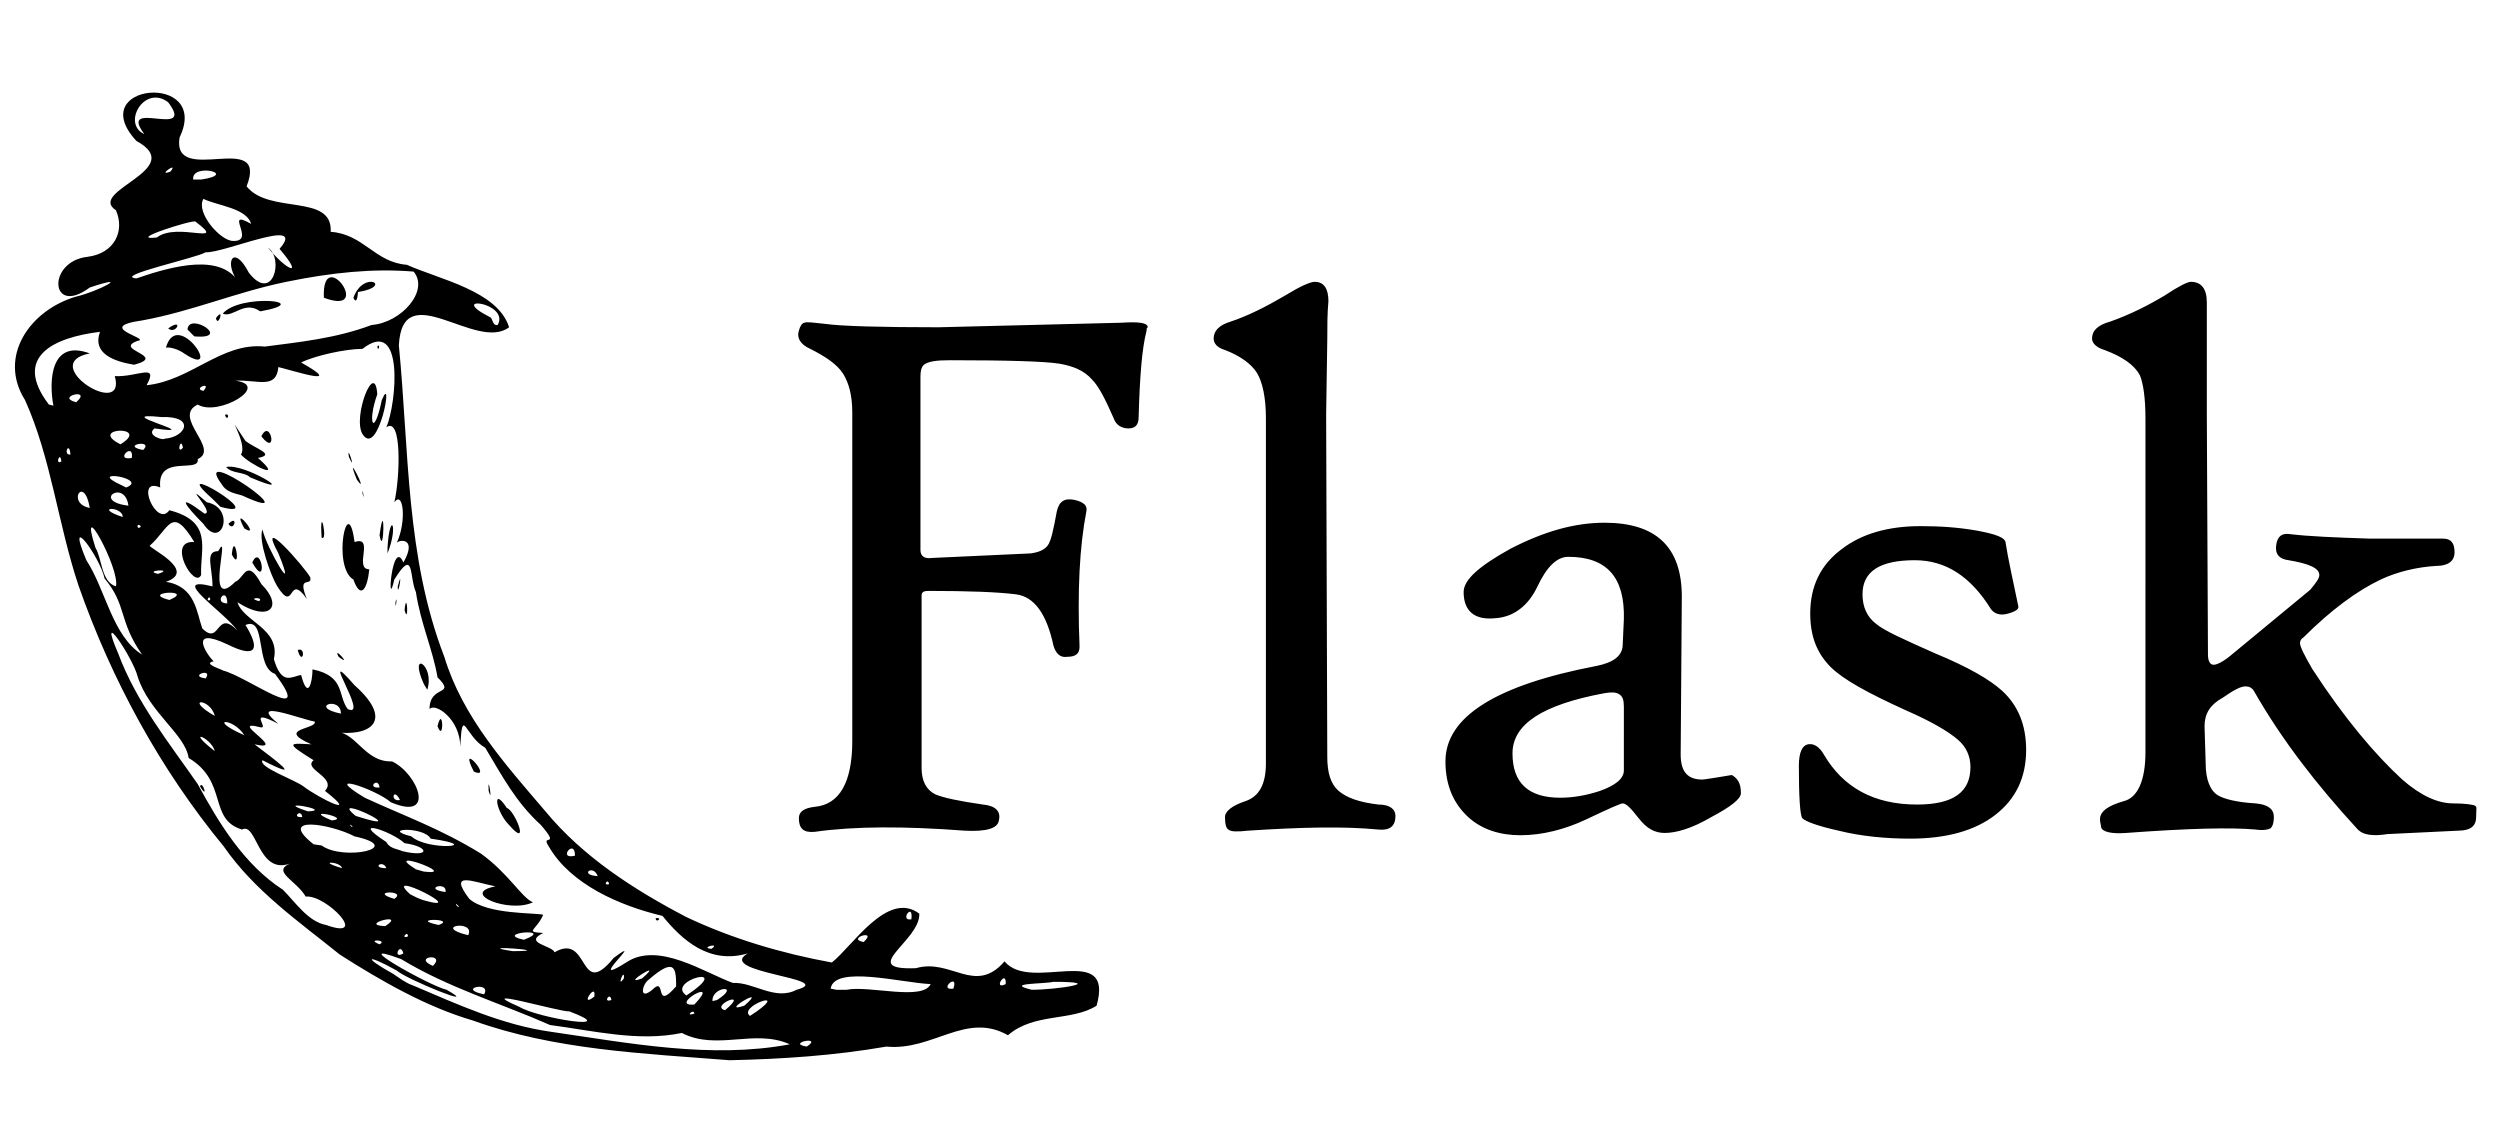 <?xml version="1.0" encoding="utf-8"?>
<!-- Generator: Adobe Illustrator 27.3.1, SVG Export Plug-In . SVG Version: 6.00 Build 0)  -->
<svg version="1.1" id="Layer_1" xmlns="http://www.w3.org/2000/svg" xmlns:xlink="http://www.w3.org/1999/xlink" x="0px" y="0px"
	 viewBox="0 0 220 100" style="enable-background:new 0 0 220 100;" xml:space="preserve">
<path d="M29.9,84c-3.6-2.9-7.5-5.6-10.2-9.5c-5.6-6.8-9.9-14.7-12.8-23c-1.8-5.4-2.4-11.2-4.7-16.3c-2.4-3.8,0.4-7.9,4.5-9.1
	c1.8-0.4,5.1-2.1,1.2-0.8c-3.5,2.6-3.8-2.3-0.2-2.7c2.4-0.3,3.3-2.3,2.5-4.1c-2.6-1.7,6.4-3.6,1.8-6.1c-4.7-5.1,6.6-6.1,3.8-0.3
	c-0.7,4.4,7.9-0.8,5.9,4.3c2,2.5,7.6,0.6,7.4,4c2.9,0.2,3.9,2.7,6.7,2.9c2.9,1.3,8,2.3,9,5.5c-2.9,2.2-9.4-4.6-9.7,1.6
	c0.9,9.2,0.6,18.6,4,27.4c1.6,5.3,5.4,9.5,8.9,13.6c3.3,4,7.8,6.9,12.4,9.3c4,1.9,8.4,3.2,12.8,4c1.8-1.4,4.9-6.4,7.7-4.3
	c0.1,2.4-5.5,5-0.3,4.8c3.1-0.9,5.2,2.4,7.8-0.6c2.3,2.8,9.7-1.8,8.1,3.9c-2.2,1.4-5.5,0.6-7.8,2.6C85,89,82.1,92.5,78,92.1
	c-4.6,0.8-9.2,1.1-13.8,1.2c-7.6-0.6-15.4-0.9-22.6-3.5C37.5,88.6,33.5,86.3,29.9,84L29.9,84z M36.3,86.7c4,1.7,7.9,3.5,12.2,4.1
	c6.9,1,14.1,2.4,21,1.1c-3.1-1.4-6.4,0.6-9.5-1c-3.8,0.8-7.8-0.2-11.6-0.7c-4.3-1.9-9-3.3-13.1-5.8c-5.1-1.9,2.6,2.4,4,2.7
	c3.2,1.8-3.5-0.9-4.4-1.7c-2.7-1.5-3-1.2-0.3,0.3C35.2,86.1,35.7,86.5,36.3,86.7L36.3,86.7z M28.7,81.4c3.9,1.4,0-2.7-1.8-2.5
	c-0.8-1.4-3-2.2-1.4-2.9c-2.8,1-2.9-3.7-4.2-3c-3-0.9-1.2-4.2-4.7-6.3c-0.3-2.1-3.5-4-4.5-7.2c-0.4-1.6-3.6-6.4-1.7-2
	c1.6,4.3,4.5,7.9,7,11.5c1.9,3.5,4.1,7.1,7.5,9.3C26,79.4,27.1,81.1,28.7,81.4L28.7,81.4z M17.6,69.2C17.8,68.6,18.4,70.5,17.6,69.2
	z M33.4,83.1C34.2,82.7,32.1,82.6,33.4,83.1z M35.5,83.9C35.2,82.8,34.5,84.5,35.5,83.9z M38.1,85C39.3,83.8,36.2,84.2,38.1,85z
	 M42.6,87.5C43.3,86.3,40.1,87,42.6,87.5z M33.9,81.5C35.9,80.2,31.4,81.4,33.9,81.5z M35.9,82.4C35.9,81.8,35.2,82.7,35.9,82.4z
	 M45.7,88.6c1.6,1,9.2,2.2,4.4,0.4C49.4,89.1,41.3,86.7,45.7,88.6z M30.1,76.4C30,75.8,27.7,75.7,30.1,76.4z M34.7,79.1
	C35.9,78.3,32.3,78.4,34.7,79.1z M38.6,81.4C40.3,80.8,35.8,80.8,38.6,81.4z M28.3,74.4c1.9,1.4,7.5,0.2,2.9-0.8
	c-2.1-1.1-6.9-1.9-3.6,0.7L28.3,74.4L28.3,74.4z M41.2,82.3C41.9,80.9,37.9,81.5,41.2,82.3z M37.2,79.2c4.5,1.3-3.8-2.9-1.1-0.5
	l0.6,0.3L37.2,79.2L37.2,79.2z M45.1,83.7C49.4,83.7,41.2,83.1,45.1,83.7z M26.6,71.9C26.5,71.1,25.6,72,26.6,71.9z M52.3,87.7
	C52.5,86.3,50.9,88.8,52.3,87.7z M34,76.4C33.7,75.6,32.6,76.4,34,76.4z M27.1,71.4C29.5,71.3,23.7,70.3,27.1,71.4z M18.9,66.1
	C18.6,64.9,16.2,64,18.9,66.1z M40.4,79.8C39.9,79.2,40.2,79.9,40.4,79.8z M53.8,88C53.7,87.2,53,88.3,53.8,88z M39.2,78.5
	C39.4,77.5,37.1,78.2,39.2,78.5z M29.2,72.2C31.1,72,26.3,71,29.2,72.2z M46.1,82.7C49,81.6,43.3,82.1,46.1,82.7z M37.3,76.7
	c3.3,0.4-3.9-2.2-0.7-0.2L37.3,76.7z M48.8,83.8c3.1-1.8,2.1,4.3,5.2,0.5c3.1-2.3-2.7,2.8,1.1,0.4c2.8-1.9,6.9,0.9,9.4,1.8
	c1.8-0.1,3.7,1.6,5.6,0.6c3.7-1-7.2-1.5-4.3-3.2c-3.4,1-5.8-1.2-7.5-3.3c-3.8-0.9-8.1-2.8-10-6.1c-0.8-1.2,1.1,0.2-0.7-1.9
	c-2.2-2-3.4-4.3-4.9-6.8c-1.8-1-2-3.8-2.2-0.1c0-2.4-2.2-3.9-2.7-3.3c0-2.2,2.4-1.1,0.7-2.8c-0.4-2.4-1.5-4.8-1.9-7.5
	c-0.6-1.3-0.1-4-1.9-1.1c-0.7,3.1-0.2-3.8,0.8-1.5c1.3-2.3-0.5-2-0.6-1.7c0.9-1.9,0.6-4.7-0.2-3.6c0.5-2.1,0.7-7.6-0.7-6.6
	c0.9-2.1,1.6-9.8-2.1-6.9c-1.5,0-4.2,0.6-5.4,1.2c3.9,2.2-0.4,0.8-2,0.4c-0.2,2-1.8,1.1-3.8,1.2c3.2,0.4-1.5,3.2-3.3,2.1
	c-2.3,1.1,2,3.9,0,4.8c0.2,1.3-3.6-0.5-3.3,2.5c-2.3-1-0.3,3.6,0.8,2c3.9,1,2.7,3.4,2.8,5.7c-0.6,1.3-3.1-3.1-0.6-2.9
	c-2-3.3-2.2-1.2-3.9,0.3c-0.4,0.1,4.3,2.2,1.4,3.2c2.6,0.4,2.7,2.7,3.2,4.1c1.6,1.6,1.2-1.8,3.1,0.2c-1.2-1.7-6.2-4.9-2.2-3.9
	c0-1.7-0.7-3.1,0.5-3.1c1.2-2.2-1.3,5.5,1.5,2.7c0.8-0.3,1-2.2,2.3,0.2c2,2,0.7,3.4-2.1,1.6c0.5,1.7,3.8,2.3,3.2,5
	c0.7,2.4,1.6,1.5,2.4,1.4c0.6,2.3,1,0.6,1-0.5c2.9,0.6,2.2,2.3,3.1,3.5c2,0.9-2.8-6,0.6-2.1c3.6,3.2,1.3,4.6-1.9,4.1
	c2-0.2,2.7,2.7,5.2,2.6c2.3,1.1,3.9,5.3-0.1,3.6c-1.4-1.2-6.3-2.8-2.3-0.4c3.7,1.7,6.6,2.7,10.2,4.9c2.5,1.8,3.6,3.9,4.6,4.3
	c-2.1,1-6.5-0.8-3.3-1.4c-2-0.4-4.2-1.4-2.3,1.1c1.6,1.4,5.8,1.2,6.5,1.4c-0.6,1.4-1.7,1.5,0,1.6C46,83,48.6,83.2,48.8,83.8
	L48.8,83.8z M44.8,72.6c-1.2-1.2-1.5-3.5-0.2-1.5C45.3,71.3,46.7,74.8,44.8,72.6z M57.7,80.8C58.4,80.7,57.7,81.3,57.7,80.8z
	 M43,69.6C42.9,67.8,43.4,71,43,69.6z M41.7,67.9C40.2,65,43.5,68.7,41.7,67.9z M26.2,57.2C27,56.9,26.6,58.7,26.2,57.2z M38.5,63.9
	C39,61.9,39.1,65.5,38.5,63.9z M29.8,57.8C29.2,56.7,31.1,58.8,29.8,57.8z M37.3,60.2c-1.4-3.1,1-1.7,0.3,0.5L37.3,60.2z M24.4,51.6
	c-0.6-1-1.7-4.1-1.3-5c0.3,1.5,3.2,6.5,1.4,2.1c-2-3.7,2.3,1.2,2.8,2.1c0.2,0.9-1.2-0.3-0.3,1.9C25.3,50.3,26,54.1,24.4,51.6
	L24.4,51.6z M20.4,48.8C20.6,46.5,21.3,50.5,20.4,48.8z M22.2,49.5C23,47.7,23.6,52,22.2,49.5z M17.9,46.1c-1.5-1.5-2.6-2.9,0.1-0.9
	c1,0-2.2-3.1,0.2-1C20.8,44.7,19.5,48.5,17.9,46.1L17.9,46.1z M20.1,46.1C21,45.2,20.6,46.9,20.1,46.1z M21.5,46.5
	C20.2,44.1,23.1,47.5,21.5,46.5z M18.7,43.9c-4.3-3.8,5.4,2,0.7,0.7L18.7,43.9z M31.1,51c-1.9-1.1-0.5-7.9,0.1-3.3
	c1.8-0.6-0.1,2.4,1.3,2.4C32.3,52,31.7,52.7,31.1,51L31.1,51z M35.6,53.7C35.8,51.7,36,55.1,35.6,53.7z M34.8,53
	C35,52.1,34.8,54,34.8,53z M19.5,42.6c-2.8-3.8,8.1,3.9,1.8,1C20.6,43.4,19.9,43.3,19.5,42.6z M28.3,47.3
	C28.1,44,28.9,47.8,28.3,47.3z M35,51.6C35.5,49.7,35,52.8,35,51.6z M19.9,41.1c1.6-0.4,6.8,2.9,2.1,0.9
	C21.5,41.5,20.4,41.7,19.9,41.1z M34.1,48.2c0.2-3.3,1-2,0,0.5L34.1,48.2z M21.2,40c0.7-1-1.8-4.5,0.4-1.2c0.9,0.7,2.7,1.2,1.1,1.5
	C25.1,42.4,22,40.9,21.2,40L21.2,40z M33.4,47.1C33.9,43.4,33.8,49.3,33.4,47.1z M19.8,36.5C20.3,36.3,20,37.2,19.8,36.5z M23,38.4
	C23.8,36.7,24.5,40.3,23,38.4z M31.9,43.4C31.9,42.7,32.1,44.4,31.9,43.4z M31.4,42.2C30.2,39.2,32.6,43.9,31.4,42.2z M30.7,40.2
	C30.5,38.9,31.4,41.8,30.7,40.2z M31.9,38.2c-0.9-1.5,1.1-6.6,1.3-3.5c-0.9,2.5-0.3,3.9,0.4,0.5C34.7,32.6,33.3,40.4,31.9,38.2z
	 M33.2,30.5C33.5,30.1,33.3,31.1,33.2,30.5z M31,72.7C30.5,72.3,31.1,73,31,72.7z M35.4,74.9c2.5,0.6,2.4-0.4,0.2-0.7
	c-1.2-1.1-5-2.3-1.6-0.1C34.3,74.7,35,74.7,35.4,74.9L35.4,74.9z M26.7,69.2c1.3,1,5.1,2.9,1.9,0.4c1.1-1.2-2-1.9-1-2.7
	c-2.6-1.6-2.1-1.5-0.2-1.4c-3.2-1.4,0.5-1.3,0.3-2c-1.2-0.2-6-2.1-3.2,0.2c-2.9-1.5-0.7,0.5-1.6,0.3c-3-0.8,2.6,2.2-0.5,1.5
	c1.7,1.3,4.6,3.4,0.7,1.4C22.7,67.5,25.9,68.6,26.7,69.2L26.7,69.2z M31.3,71.8C36.9,73.6,28.6,69.6,31.3,71.8z M54.9,86.1
	C55,85,54.2,87.1,54.9,86.1z M57.4,87.1c1.3-1.3,0.1,2,2.1-0.3c0-1.6-0.1-2.6-2.4-0.6C56.5,86.6,56.2,88.1,57.4,87.1L57.4,87.1z
	 M18.9,63C18.5,61.4,16.1,61.4,18.9,63z M21.5,64.7C20.5,63.1,18.1,63.2,21.5,64.7z M36.2,73.6c1.4,1.3,6.6,0.9,1.7,0.2
	C37.3,72.7,33.4,72.9,36.2,73.6z M56.5,86.1C58.7,84.2,54.4,86.9,56.5,86.1z M61.1,89.2C61.1,88.7,60.2,89.5,61.1,89.2z M61.1,88.4
	C63.6,85.8,58.7,88.6,61.1,88.4z M12.5,57.6c-2.1-3-1.3-4.3-3.3-6.7c-0.4-1.9-3.5-6.1-1.6-1.6C9.3,51.9,9.9,56,12.5,57.6L12.5,57.6z
	 M60.4,87.6C64.8,84.7,58.5,86.3,60.4,87.6z M63.8,88.9C66.1,87,62.4,88.5,63.8,88.9z M18.1,59.7C18.8,58.7,16.5,59.5,18.1,59.7z
	 M63.1,88c2.2-1.4-0.5-1.2-0.4,0.1L63.1,88z M33.4,69.3C33.3,68.3,32.2,69.4,33.4,69.3z M35.2,70.4C34.6,69.2,34.3,70.6,35.2,70.4z
	 M66.6,89c2.8-2-1.7-0.4-0.6,0.4L66.6,89z M65.5,88.5C67.8,86.5,63.1,89.3,65.5,88.5z M71,92.1C72.5,91.1,69.1,91.8,71,92.1z
	 M19.6,59c2.1,0.5,8.2,5.1,4.6,0.3c-1.8-0.6-0.7-5.1-2.6-4.3c1.3,2.1,1,3-1.6,1.7c-3.4-1.6-1.9,0.8-1.2,1.5
	C17.7,58.4,19.8,59,19.6,59L19.6,59z M10.2,51.6c0.4-1.5-3.4-8.4-1.8-3.4C9,49.2,8.9,51.2,10.2,51.6z M27.4,62.2
	C26.3,61.3,27.3,62.1,27.4,62.2z M30,62.8C30,61.2,27.1,62.2,30,62.8z M52.6,77.1C52.2,76,50.9,77,52.6,77.1z M53.6,77.8
	C53.5,77.2,53,78,53.6,77.8z M62.6,83.5C63.5,82.9,61.5,83.4,62.6,83.5z M14.9,52.8C17.3,51.8,12.2,52.1,14.9,52.8z M50.6,75.3
	C50.6,73.7,49,75.7,50.6,75.3z M13.9,50.5C15.5,50,12.5,50.2,13.9,50.5z M18.5,52.8C18.5,52.2,18,53,18.5,52.8z M74.5,87.1
	c2-0.4,6.7,1,7.4-0.5c-2.5-0.1-8.5-1.7-8.8,0.4l0.5,0.1L74.5,87.1L74.5,87.1z M20,53.1C20,51.5,18.7,53.1,20,53.1z M7.9,44.7
	C7.4,41.7,5.8,44.3,7.9,44.7z M10.8,45.5C10.8,44.5,8.1,44.6,10.8,45.5z M12.4,46.3C11.9,45.9,12.1,46.8,12.4,46.3z M22.8,52.9
	C23.3,52.5,21.6,52.6,22.8,52.9z M11.3,44.5C11,42.1,8,44.1,11.3,44.5z M5.4,40.6C5.3,39.6,4.8,41,5.4,40.6z M6.2,40
	C6.1,38.7,5.5,40.1,6.2,40z M11.1,42.9c2.1-0.8-3.7-1.7-0.4-0.2L11.1,42.9z M76,82.9C77.3,81.7,74.4,82.6,76,82.9z M83.9,87
	C84.4,85.5,82.5,87.2,83.9,87z M11.6,40.3C11.8,38.8,10,40.6,11.6,40.3z M4.7,35.7c-0.4-2.1-0.3-5.9,3.2-4.6c-4.7,0.9,3.3,5.9,2.2,2
	c2,0.1,3.9-1.2,2.8,0.8c3.9-0.4,6.6-3.8,10.4-3.4c3-0.4,6.2-0.7,9.4-1.9c2.6-0.2,5.1-3,3.7-4.7c-3.6-0.3-7.3,0.1-11.2,0.9
	c-4.4,0.9-8.3,2.6-12.7,3.4c-4.3,0.6,0.9,1.6-0.4,1.8c-2.2,0.8,2.7,1.3-0.3,2.1c-1.8-0.3-3.7-1-3-2.9c-4.1,0.5-7.7,2.2-4.5,6.4
	L4.7,35.7L4.7,35.7z M14.6,30.6c1-3.6,5.2,2.9,1.6,0.5C15.8,30.8,15,30.5,14.6,30.6z M14.8,28.9C16.2,27.9,15.5,29.5,14.8,28.9z
	 M16.5,29c0.1-1.6,4,0.9,0.6,0.6L16.5,29z M19,28C19.8,26.9,19.2,28.9,19,28z M19.6,27.6c1.5-1.8,8.3-1.1,3.3-0.2
	C21.5,26.4,20.5,28,19.6,27.6z M28.5,26.2C28.3,21.4,33,27.9,28.5,26.2z M31.1,26.2c0.9-2.5,3.6-1,0.4-0.5
	C31.5,25.9,31.4,26.9,31.1,26.2z M10.6,39.1C13.4,37.4,7.6,37.6,10.6,39.1z M12.6,39.6C13.6,38.6,10.5,39.2,12.6,39.6z M6.7,35.4
	C8.2,34.1,4.8,34.9,6.7,35.4z M88.5,86.6C88.6,85.2,87.3,87.2,88.5,86.6z M80.2,80.9C80.4,79.3,79.1,81.1,80.2,80.9z M90.8,87.1
	c2.2,0,6.7-0.7,1.9-0.7C91.9,86.6,88.3,86.5,90.8,87.1z M14.5,38.6c1.8-0.1,2.8-2-0.3-1.9c-4.9-0.5,4.3,1.7-0.6,1
	C12.8,38.3,14.4,38.8,14.5,38.6z M16.1,39.4C15.9,38.3,15.5,40.1,16.1,39.4z M17.9,34.4C18.7,33.5,16.9,34.2,17.9,34.4z M12,24.5
	c3.2-1.1,7.6-2.3,9.1,0.5c-1.5-1.8-0.6-3.7,0.8-1c2.1,2.7,3.1-1.2,1.7-2.2c1.5,1.9,3.3,2.8,1,0.1c2.5-2.9-4.9,0.4-6.5,0.3
	C17.3,22.7,9.9,24.3,12,24.5z M13.8,20.9c1.8-1.4,6.3,0.8,3.4-1.4C17,19.3,11,21.2,13.8,20.9z M20.5,21.2c2.1,0.1-0.9-2.9,1.6-1.5
	c-0.4-1.4-3-1.6-4.2-2.2C17.2,18.7,19.4,21.2,20.5,21.2L20.5,21.2z M15,15.1C15.8,14.1,13.7,15.6,15,15.1z M17.7,15.8
	c3.4-0.5-0.9-1.5-0.7,0L17.7,15.8z M12.7,11.8c-2.4-3.2,4.6,0.5,2.1-2.8C12.7,7.4,10.7,10.9,12.7,11.8z M43.8,28.6
	c1.1-2-4.6-2.7-0.7-0.7C43.4,28,43.3,28.7,43.8,28.6z M100.9,29.1c-0.4,1.5-0.6,4-0.7,7.6c0,0.7-0.3,1-0.9,1c-0.6,0-1.1-0.3-1.3-0.9
	c-0.7-1.6-1.3-2.8-1.9-3.4c-0.7-0.8-1.7-1.2-2.9-1.4c-1.3-0.2-4.5-0.3-9.6-0.3c-1.2,0-1.9,0.1-2.3,0.4c-0.2,0.2-0.3,0.5-0.3,1v15.3
	c0,0.5,0.3,0.8,1,0.7l8.7-0.4c0.7-0.1,1.2-0.3,1.5-0.7s0.5-1.4,0.8-3c0.2-0.9,0.7-1.2,1.6-1c0.8,0.2,1.1,0.5,1,1
	c-0.6,3.1-0.8,7-0.6,11.9c0,0.6-0.3,0.9-1.1,0.9c-0.6,0.1-1-0.3-1.2-1c-0.6-2.8-1.7-4.3-3.3-4.5c-1.6-0.2-4.2-0.3-7.7-0.3
	c-0.4,0-0.6,0.1-0.6,0.4v15.2c0,1.1,0.4,1.9,1.2,2.3c0.7,0.3,2.1,0.6,4.2,0.9c1.1,0.1,1.6,0.6,1.4,1.4c-0.1,0.7-1.1,1-3,0.9
	c-5.3-0.4-9.7-0.4-13.2,0.1c-1,0.1-1.4-0.3-1.4-1.2c0-0.6,0.5-0.9,1.4-1c2.2-0.2,3.3-2.2,3.3-5.8V36.3c0-1.5-0.3-2.6-0.8-3.4
	s-1.5-1.5-2.9-2.2c-0.9-0.4-1.2-1-1-1.6c0.1-0.4,0.3-0.7,0.5-0.7c0.2-0.1,0.8,0,1.8,0.1c1.4,0.2,4.8,0.3,10,0.3l16.1-0.4
	c1.5-0.1,2.3,0,2.3,0.4C100.9,28.9,100.9,28.9,100.9,29.1L100.9,29.1z M122.8,71.8c0,0.9-0.5,1.3-1.5,1.2c-3.1-0.3-6.9-0.2-11.5,0.1
	c-0.9,0.1-1.5,0.1-1.7-0.1c-0.2-0.1-0.3-0.5-0.3-1.1c0-0.5,0.6-1,1.8-1.4s1.8-1.5,1.8-3.3V36.8c0-1.8-0.3-3.2-0.8-4s-1.5-1.5-2.8-2
	c-0.7-0.2-1-0.6-1-1c0-0.7,0.5-1.2,1.5-1.5c1.5-0.5,3.1-1.3,4.8-2.3c1.3-0.8,2.2-1.2,2.6-1.2c0.8,0,1.2,0.6,1.2,1.7
	c-0.1,1.1-0.1,2.2-0.1,3.4l-0.1,6.6l0.1,30.1c0,1.4,0.3,2.4,1,3s1.8,1,3.5,1.2C122.3,70.8,122.8,71.2,122.8,71.8L122.8,71.8z
	 M153.2,69.8c0,0.5-0.9,1.2-2.6,2.1c-1.7,1-3.1,1.4-4.1,1.4c-0.9,0-1.6-0.4-2.3-1.3c-0.7-0.9-1.1-1.3-1.4-1.3
	c-0.2,0-1.3,0.5-3.2,1.4c-1.9,0.9-3.9,1.4-5.8,1.4c-1.8,0-3.4-0.5-4.6-1.6c-1.3-1.2-2-2.8-2-4.9c0-3.9,4.4-6.7,13.3-8.4
	c1.5-0.3,2.3-0.9,2.3-1.9l0.1-2.2c0.1-3.7-1.5-5.5-4.9-5.5c-1,0-1.9,0.9-2.7,2.6s-2.1,2.7-3.7,2.8c-1.8,0.2-2.8-0.6-2.8-2.3
	c0-1.1,1.4-2.3,4.1-3.8c2.9-1.5,5.6-2.3,8.3-2.3c4.6,0,6.8,2.2,6.8,6.5l-0.1,13.9c0,1.5,0.6,2.2,1.9,2.2c0.2,0,0.7-0.1,1.4-0.2
	l1.2-0.2C152.9,68.5,153.2,68.9,153.2,69.8L153.2,69.8z M142.9,62.2c0-0.6-0.1-0.9-0.4-1.1c-0.3-0.2-0.7-0.2-1.3-0.1
	c-5.4,1-8.1,2.7-8.1,5.3c0,2.6,1.4,3.9,4.2,3.9c1.1,0,2.3-0.2,3.5-0.6c1.4-0.5,2.1-1.1,2.1-1.8L142.9,62.2L142.9,62.2z M178.3,66
	c0,2.4-0.9,4.3-2.7,5.7c-1.8,1.4-4.3,2.1-7.5,2.1c-2.1,0-4.3-0.2-6.3-0.7c-1.8-0.4-2.9-0.8-3.2-1.1c-0.2-0.3-0.3-1.9-0.3-4.6
	c0-1.2,0.3-1.8,0.8-1.9c0.5-0.1,1,0.2,1.4,0.9c1.7,2.9,4.4,4.4,8.2,4.4c3.2,0,4.7-1.1,4.7-3.3c0-1-0.4-1.8-1.1-2.4
	c-0.8-0.7-2.3-1.6-4.6-2.6c-3.3-1.5-5.5-2.7-6.6-3.8c-1.2-1.2-1.8-2.7-1.8-4.7c0-2.4,0.9-4.3,2.8-5.7c1.7-1.3,4-2,6.9-2
	c1.7,0,3.3,0.1,5,0.4c1.6,0.3,2.5,0.6,2.5,1.1c0.2,1.3,0.6,3.1,1.1,5.5c0.1,0.3-0.2,0.5-0.9,0.7c-0.7,0.2-1.2,0-1.5-0.4
	c-1.8-2.9-4-4.3-6.7-4.3c-3.1,0-4.6,1-4.6,3c0,1.1,0.4,2,1.2,2.6c0.7,0.6,2.5,1.4,5.2,2.6c2.9,1.2,4.8,2.3,5.9,3.3
	C177.6,62.1,178.3,63.8,178.3,66L178.3,66z M217.9,71.9c0,0.8-0.5,1.2-1.6,1.2l-6.2,0.3c-1.3,0.2-2.2,0.1-2.7-0.5
	c-3.5-3.8-6.6-7.8-9-12c-0.2-0.4-0.5-0.5-0.8-0.5c-0.4,0-1,0.3-2,1c-1.1,0.6-1.6,1.4-1.6,2.5l0.1,3.3c0,1.4,0.4,2.4,1.1,2.8
	c0.5,0.3,1.6,0.6,3.3,0.7c1.1,0.1,1.6,0.5,1.6,1.2c0,0.5-0.1,0.8-0.3,1c-0.2,0.1-0.6,0.2-1.3,0.1c-2.2-0.2-6-0.1-11.4,0.3
	c-1.3,0.1-2.1-0.1-2.2-0.5c0-0.2-0.1-0.4-0.1-0.7c0-0.7,0.7-1.2,2.1-1.6c1.2-0.3,1.9-1.8,1.9-4.3V36.8c0-1.8-0.2-3.1-0.5-3.8
	c-0.5-0.9-1.5-1.6-3.1-2.2c-0.7-0.2-1.1-0.6-1.1-1c0-0.7,0.5-1.2,1.6-1.5c1.7-0.6,3.3-1.4,4.8-2.3c1.2-0.8,2-1.2,2.3-1.2
	c0.9,0,1.4,0.6,1.4,1.8c0-0.2,0,1,0,3.3l0,6.6l0.1,21.1c0,0.6,0.2,0.9,0.5,0.9c0.3,0,0.9-0.3,1.6-0.9l6.9-5.7c0.5-0.6,0.8-1,0.8-1.3
	c0-0.6-0.9-1-2.7-1.3c-0.8-0.1-1.2-0.5-1.1-1.3c0.1-0.8,0.5-1.1,1.2-1c1.6,0.2,4,0.3,7.1,0.4l6.4,0c0.7,0,1,0.4,1,1.2
	c0,0.8-0.6,1.2-1.6,1.2c-1.7,0.1-3.4,0.5-4.9,1.2c-2.1,1-4.4,2.7-6.8,5.1c-0.2,0.1-0.3,0.3-0.3,0.5c0,0.3,0.4,1.1,1.1,2.3
	c2.8,4.3,5.5,7.5,7.9,9.7c1.6,1.4,3.1,2.1,4.5,2.1c1,0,1.7,0.1,1.9,0.2S217.9,71.2,217.9,71.9L217.9,71.9z"/>
</svg>
